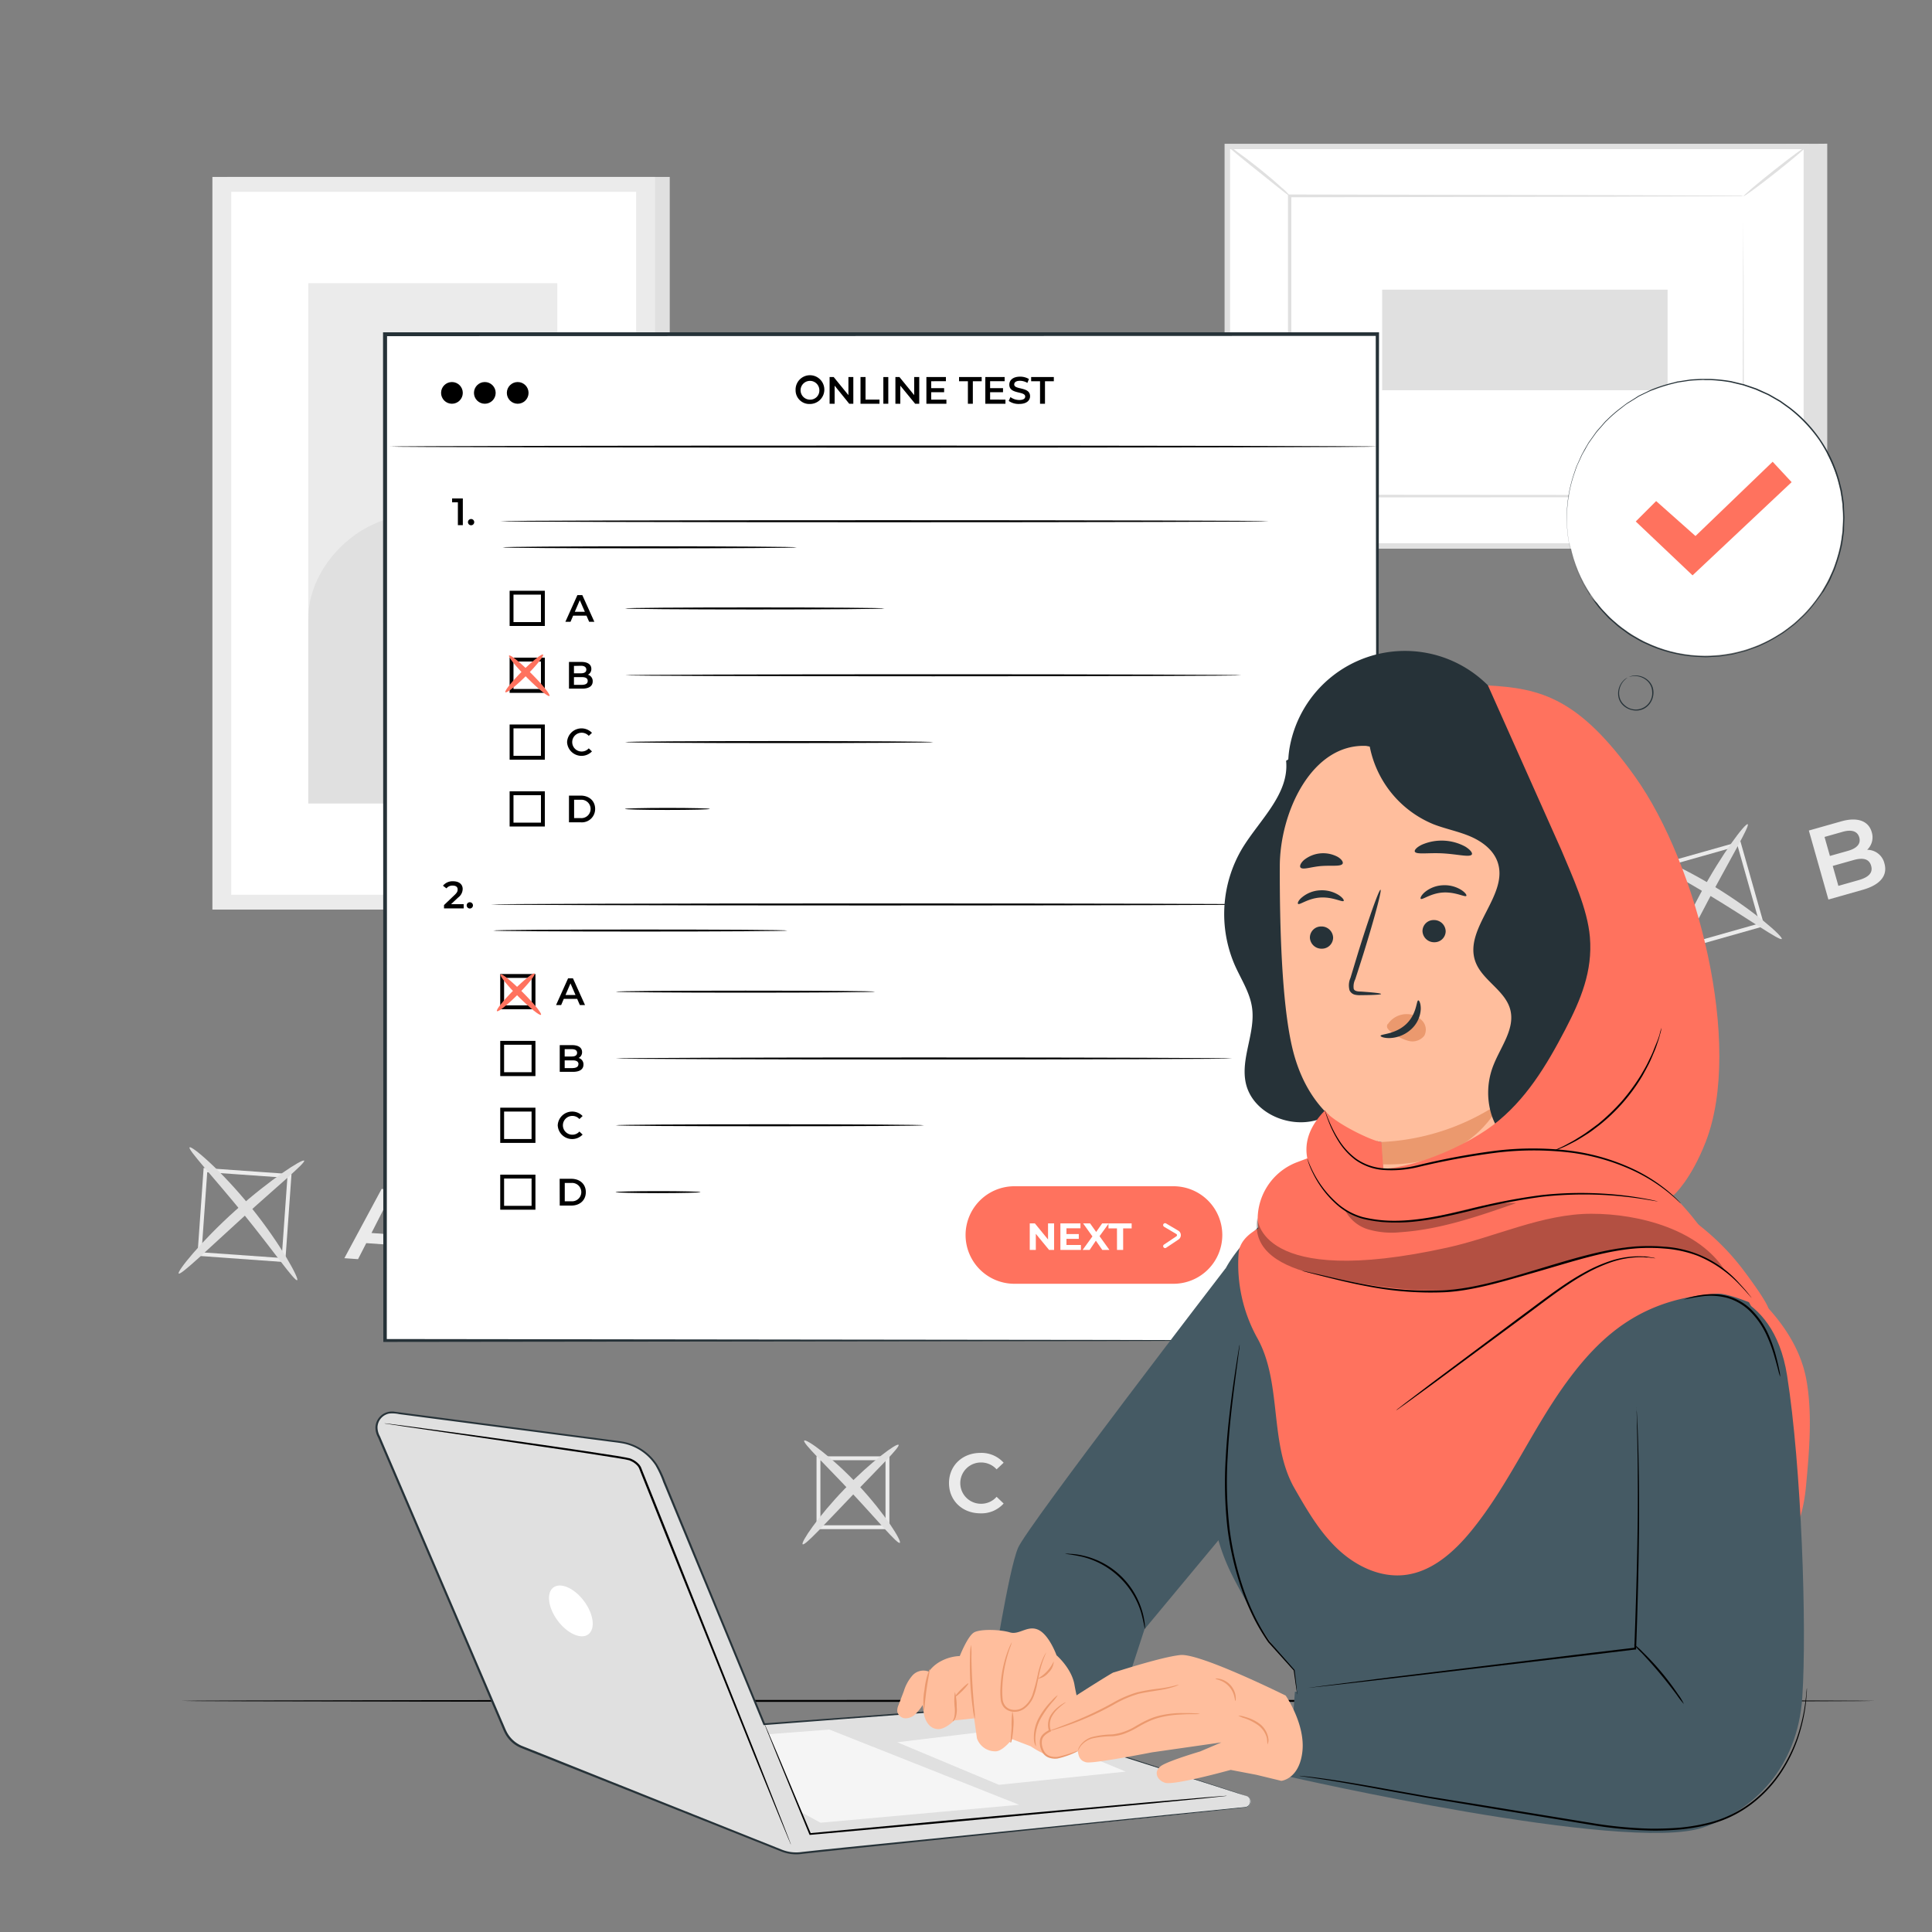 <svg xmlns="http://www.w3.org/2000/svg" viewBox="0 0 500 500"><rect x="0" y="0" width="500" height="500" fill="#808080" stroke="none"/><defs><style>.cls-1{fill:#e0e0e0;}.cls-2{fill:#ebebeb;}.cls-3{fill:#fff;}.cls-4{fill:#263238;}.cls-5{fill:#ff725e;}.cls-6{fill:#f5f5f5;}.cls-7{fill:#455a64;}.cls-8{fill:#ffbe9d;}.cls-9{fill:#eb996e;}.cls-10{opacity:0.3;}</style></defs><g id="Speech_Bubble" data-name="Speech Bubble"><rect class="cls-1" x="58.78" y="45.79" width="114.55" height="189.61"></rect><rect class="cls-2" x="54.97" y="45.79" width="114.55" height="189.61"></rect><rect class="cls-3" x="59.84" y="49.64" width="104.79" height="181.92"></rect><rect class="cls-2" x="79.79" y="73.28" width="64.44" height="134.64"></rect><path class="cls-1" d="M79.79,160.27c-.15-12.58,11.16-24.85,23.62-26.61,5.94-.84,12.25.34,17.8-1.93,9.9-4.07,13-17.23,23-21.13l.46,97.32H79.79Z"></path><polygon class="cls-1" points="472.89 37.19 472.89 141.53 323.03 141.53 317.63 37.92 472.89 37.19"></polygon><rect class="cls-3" x="340.86" y="14.68" width="103.39" height="149.86" transform="translate(302.95 482.17) rotate(-90)"></rect><path class="cls-1" d="M468.2,142H316.92V37.21H468.2ZM318.34,140.6H466.78v-102H318.34Z"></path><rect class="cls-3" x="333.86" y="50.76" width="117.4" height="77.7"></rect><path class="cls-1" d="M451.26,50.76s-.2,0-.58,0l-1.67,0-6.45.05-24.19.09-84.51.16.34-.34c0,23.74,0,50.05,0,77.69h0l-.37-.37,117.4.08-.3.29c.07-23.64.12-43,.16-56.53,0-6.75.06-12,.07-15.63,0-1.79,0-3.16,0-4.11s0-1.43,0-1.43,0,.46,0,1.37,0,2.29,0,4c0,3.6,0,8.85.08,15.57,0,13.54.09,33,.15,56.71v.3h-.29l-117.4.07h-.37v-.37h0c0-27.64,0-53.95,0-77.69v-.34h.34l84.73.17,24.12.09,6.38,0,1.63,0Z"></path><path class="cls-1" d="M317.63,37.63a12.79,12.79,0,0,1,2.58,1.67c1.53,1.1,3.62,2.67,5.87,4.48s4.24,3.51,5.63,4.79a12.32,12.32,0,0,1,2.15,2.19c-.14.16-3.74-2.81-8.24-6.4S317.5,37.8,317.63,37.63Z"></path><path class="cls-1" d="M467.49,37.92c.12.16-3.41,3.16-7.89,6.71s-8.22,6.29-8.34,6.13,3.4-3.16,7.88-6.71S467.36,37.76,467.49,37.92Z"></path><path class="cls-3" d="M467.37,141.32l-16.71-13.54"></path><path class="cls-1" d="M450.66,127.78c.13-.16,4,2.74,8.59,6.48s8.25,6.9,8.12,7.06-4-2.74-8.59-6.48S450.53,127.94,450.66,127.78Z"></path><path class="cls-1" d="M317.63,141.31c-.13-.16,3.37-3.14,7.8-6.65s8.14-6.22,8.27-6.06-3.37,3.14-7.81,6.65S317.76,141.47,317.63,141.31Z"></path><rect class="cls-1" x="381.62" y="51.05" width="26.02" height="73.87" transform="translate(306.65 482.61) rotate(-90)"></rect><path class="cls-2" d="M245.6,383.83c0-4.54,3.47-7.82,8.14-7.82a7.7,7.7,0,0,1,6,2.54l-1.82,1.72a5.36,5.36,0,0,0-4.06-1.78,5.34,5.34,0,1,0,0,10.68,5.28,5.28,0,0,0,4.06-1.8l1.82,1.74a7.71,7.71,0,0,1-6,2.54C249.07,391.65,245.6,388.37,245.6,383.83Z"></path><path class="cls-2" d="M230.17,395.74H211.32V376.9h18.85Zm-17.85-1h16.85V377.9H212.32Z"></path><path class="cls-1" d="M207.73,399.66c-.55-.43,3.94-7.18,10.88-14.35s13.5-11.93,13.94-11.39-5.26,6.12-12.07,13.19S208.32,400.11,207.73,399.66Z"></path><path class="cls-1" d="M232.87,399.28c-.61.44-5.75-5.82-12.55-13.06s-12.67-12.82-12.19-13.39,7.18,4.2,14.09,11.61S233.44,398.89,232.87,399.28Z"></path><path class="cls-2" d="M104.05,322.38l-9.26-.66-2.13,4.15-3.54-.25,9.64-17.92,3.39.24,7,19.11-3.6-.26Zm-1-2.78-2.91-8.34-4,7.84Z"></path><path class="cls-2" d="M73.82,326.64,51.09,325l1.61-22.74,22.74,1.61ZM52.16,324.1l20.74,1.47,1.47-20.74-20.74-1.47Z"></path><path class="cls-1" d="M46.25,329.59c-.52-.46,5.63-8.21,14.69-16.33s17.38-13.44,17.78-12.88-7.13,6.77-16,14.82S46.81,330.09,46.25,329.59Z"></path><path class="cls-1" d="M76.91,331.31c-.64.39-6.26-7.75-13.93-17.18s-14.44-16.65-13.92-17.19,8.18,5.93,15.94,15.55S77.5,331,76.91,331.31Z"></path><path class="cls-2" d="M487.69,223.46c.87,3.06-1,5.52-5.62,6.82l-8.88,2.52-5.06-17.86,8.37-2.37c4.29-1.22,7.1-.06,7.9,2.78a4.45,4.45,0,0,1-1.18,4.58A4.57,4.57,0,0,1,487.69,223.46Zm-15.5-6.86,1.39,4.92,4.7-1.33c2.29-.65,3.36-1.83,2.9-3.46s-2-2.11-4.3-1.46Zm12.06,7.47c-.5-1.79-2.08-2.19-4.58-1.48l-5.36,1.51,1.46,5.16,5.36-1.52C483.63,227,484.76,225.86,484.25,224.07Z"></path><path class="cls-2" d="M434.7,245.88l-6.21-21.94,21.93-6.2,6.21,21.93Zm-5-21.25,5.67,20,20-5.66-5.66-20Z"></path><path class="cls-1" d="M431.7,251.81c-.64-.25,2.51-9.63,8.26-20.34s11.78-18.56,12.35-18.16-4.4,8.79-10.05,19.38S432.39,252.1,431.7,251.81Z"></path><path class="cls-1" d="M461.11,243c-.46.59-8.52-5.16-18.93-11.43s-19.24-10.74-18.94-11.43,9.71,2.8,20.28,9.21S461.55,242.48,461.11,243Z"></path><path d="M485.28,440.19c0,.15-98.14.26-219.18.26s-219.2-.11-219.2-.26,98.12-.26,219.2-.26S485.28,440.05,485.28,440.19Z"></path><rect class="cls-3" x="99.63" y="86.47" width="256.81" height="260.52"></rect><path class="cls-4" d="M356.44,347s0-.11,0-.32,0-.51,0-.91c0-.82,0-2,0-3.61,0-3.17,0-7.87-.05-14,0-12.24-.07-30.18-.12-53-.06-45.58-.14-110.66-.23-188.69l.45.46L99.65,87h0l.52-.53c0,95.48-.05,184.9-.07,260.52l-.45-.45,186.06.23,52.21.12,13.78.05,3.54,0h.93l-.88,0-3.49,0-13.7,0-52.1.12-186.35.23h-.45V347c0-75.62-.05-165-.07-260.52V86h.54L356.44,86h.45v.45c-.09,78.15-.17,143.33-.23,189-.05,22.77-.09,40.68-.12,52.89,0,6.09,0,10.76-.05,13.91,0,1.57,0,2.76,0,3.56l0,.89A2.74,2.74,0,0,1,356.44,347Z"></path><path d="M119.78,129v6.91H118.5V130H117V129Z"></path><path d="M121.11,135.13a.81.81,0,1,1,1.62,0,.81.81,0,1,1-1.62,0Z"></path><path d="M205.9,101a3.72,3.72,0,1,1,3.72,3.55A3.54,3.54,0,0,1,205.9,101Zm6.15,0a2.43,2.43,0,1,0-2.43,2.43A2.36,2.36,0,0,0,212.05,101Z"></path><path d="M220.84,97.58v6.91h-1.06L216,99.81v4.68H214.7V97.58h1.06l3.81,4.68V97.58Z"></path><path d="M222.7,97.58H224v5.83h3.61v1.08H222.7Z"></path><path d="M228.61,97.58h1.28v6.91h-1.28Z"></path><path d="M237.9,97.58v6.91h-1.06L233,99.81v4.68h-1.27V97.58h1.05l3.81,4.68V97.58Z"></path><path d="M244.93,103.42v1.07h-5.18V97.58h5.05v1.08H241v1.79h3.34v1.06H241v1.91Z"></path><path d="M250.49,98.67H248.2V97.58h5.86v1.09h-2.29v5.82h-1.28Z"></path><path d="M260.21,103.42v1.07H255V97.58h5v1.08h-3.76v1.79h3.34v1.06h-3.34v1.91Z"></path><path d="M261.06,103.76l.44-1a3.83,3.83,0,0,0,2.29.76c1.07,0,1.53-.38,1.53-.89,0-1.49-4.11-.52-4.11-3.08,0-1.12.89-2.07,2.78-2.07a4.41,4.41,0,0,1,2.3.61l-.4,1a3.88,3.88,0,0,0-1.91-.54c-1.06,0-1.5.41-1.5.94,0,1.47,4.1.51,4.1,3.05,0,1.1-.9,2-2.79,2A4.41,4.41,0,0,1,261.06,103.76Z"></path><path d="M269.16,98.67h-2.3V97.58h5.87v1.09h-2.29v5.82h-1.28Z"></path><path d="M151.78,159.33h-3.45l-.68,1.59h-1.33l3.11-6.91h1.27l3.12,6.91h-1.35Zm-.42-1-1.31-3-1.29,3Z"></path><circle cx="116.96" cy="101.68" r="2.81"></circle><circle cx="125.47" cy="101.68" r="2.81"></circle><circle cx="133.98" cy="101.68" r="2.81"></circle><path d="M356.44,115.58c0,.14-57.2.26-127.75.26s-127.76-.12-127.76-.26,57.19-.26,127.76-.26S356.44,115.43,356.44,115.58Z"></path><path d="M328.35,134.89c0,.15-44.53.27-99.45.27s-99.46-.12-99.46-.27,44.52-.26,99.46-.26S328.35,134.75,328.35,134.89Z"></path><path d="M206.2,141.65c0,.15-17,.26-38.06.26s-38.06-.11-38.06-.26,17-.26,38.06-.26S206.2,141.51,206.2,141.65Z"></path><path d="M141,162h-9.11v-9.11H141Zm-8.11-1H140v-7.11h-7.11Z"></path><path d="M153.39,176.34c0,1.19-.93,1.88-2.7,1.88h-3.44v-6.91h3.24c1.66,0,2.55.7,2.55,1.79a1.65,1.65,0,0,1-.89,1.52A1.7,1.7,0,0,1,153.39,176.34Zm-4.85-4v1.91h1.81c.89,0,1.39-.32,1.39-.95s-.5-1-1.39-1Zm3.56,3.9c0-.69-.52-1-1.49-1h-2.07v2h2.07C151.58,177.21,152.1,176.91,152.1,176.21Z"></path><path d="M141,179.31h-9.11V170.2H141Zm-8.11-1H140V171.2h-7.11Z"></path><path d="M146.76,192.06a3.74,3.74,0,0,1,6.44-2.4l-.83.78a2.46,2.46,0,0,0-1.85-.81,2.43,2.43,0,1,0,0,4.86,2.43,2.43,0,0,0,1.85-.82l.83.79a3.74,3.74,0,0,1-6.44-2.4Z"></path><path d="M141,196.61h-9.11V187.5H141Zm-8.11-1H140V188.5h-7.11Z"></path><path d="M147.25,205.9h3c2.24,0,3.77,1.38,3.77,3.45a3.44,3.44,0,0,1-3.77,3.46h-3Zm3,5.82a2.38,2.38,0,1,0,0-4.74h-1.67v4.74Z"></path><path d="M141,213.9h-9.11v-9.11H141Zm-8.11-1H140v-7.11h-7.11Z"></path><path d="M228.9,157.46c0,.15-15,.27-33.57.27s-33.56-.12-33.56-.27,15-.26,33.56-.26S228.9,157.32,228.9,157.46Z"></path><path d="M321.29,174.76c0,.14-35.71.26-79.76.26s-79.76-.12-79.76-.26,35.7-.26,79.76-.26S321.29,174.62,321.29,174.76Z"></path><path d="M183.72,209.35c0,.14-4.92.26-11,.26s-11-.12-11-.26,4.91-.26,11-.26S183.72,209.2,183.72,209.35Z"></path><path d="M241.53,192.05c0,.15-17.86.26-39.88.26s-39.88-.11-39.88-.26,17.85-.26,39.88-.26S241.53,191.91,241.53,192.05Z"></path><path d="M120,234v1.09h-5.09v-.86l2.74-2.61c.68-.64.79-1,.79-1.43,0-.63-.43-1-1.28-1a1.94,1.94,0,0,0-1.62.72l-.9-.69a3.18,3.18,0,0,1,2.63-1.15c1.5,0,2.47.76,2.47,2a2.78,2.78,0,0,1-1.15,2.19L116.73,234Z"></path><path d="M120.78,234.3a.81.81,0,1,1,.81.82A.81.81,0,0,1,120.78,234.3Z"></path><path d="M149.37,258.5h-3.46l-.68,1.6h-1.32l3.11-6.91h1.26l3.12,6.91h-1.34Zm-.43-1-1.3-3-1.29,3Z"></path><path d="M325.94,234.07c0,.14-44.53.26-99.45.26s-99.46-.12-99.46-.26,44.52-.26,99.46-.26S325.94,233.92,325.94,234.07Z"></path><path d="M203.79,240.82c0,.15-17,.26-38.06.26s-38.06-.11-38.06-.26,17-.26,38.06-.26S203.79,240.68,203.79,240.82Z"></path><path d="M138.57,261.19h-9.11v-9.11h9.11Zm-8.11-1h7.11v-7.11h-7.11Z"></path><path d="M151,275.52c0,1.18-.93,1.87-2.71,1.87h-3.43v-6.91h3.24c1.65,0,2.54.7,2.54,1.8a1.65,1.65,0,0,1-.89,1.52A1.7,1.7,0,0,1,151,275.52Zm-4.86-4v1.9h1.82c.89,0,1.39-.31,1.39-.95s-.5-.95-1.39-.95Zm3.57,3.9c0-.69-.53-1-1.5-1h-2.07v2h2.07C149.16,276.38,149.69,276.08,149.69,275.39Z"></path><path d="M138.57,278.49h-9.11v-9.11h9.11Zm-8.11-1h7.11v-7.11h-7.11Z"></path><path d="M144.34,291.23a3.74,3.74,0,0,1,6.44-2.4l-.83.78a2.42,2.42,0,0,0-1.84-.81,2.43,2.43,0,1,0,0,4.86,2.4,2.4,0,0,0,1.84-.82l.83.79a3.74,3.74,0,0,1-6.44-2.4Z"></path><path d="M138.57,295.78h-9.11v-9.11h9.11Zm-8.11-1h7.11v-7.11h-7.11Z"></path><path d="M144.84,305.07h3c2.24,0,3.77,1.38,3.77,3.45S150.1,312,147.86,312h-3Zm3,5.82a2.38,2.38,0,1,0,0-4.74h-1.68v4.74Z"></path><path d="M138.57,313.07h-9.11V304h9.11Zm-8.11-1h7.11V305h-7.11Z"></path><path d="M226.48,256.64c0,.14-15,.26-33.56.26s-33.57-.12-33.57-.26,15-.26,33.57-.26S226.48,256.49,226.48,256.64Z"></path><path d="M318.88,273.93c0,.14-35.71.26-79.76.26s-79.77-.12-79.77-.26,35.71-.26,79.77-.26S318.88,273.79,318.88,273.93Z"></path><path d="M181.3,308.52c0,.14-4.91.26-11,.26s-11-.12-11-.26,4.91-.26,11-.26S181.3,308.37,181.3,308.52Z"></path><path d="M239.12,291.22c0,.15-17.86.26-39.88.26s-39.89-.11-39.89-.26,17.85-.26,39.89-.26S239.12,291.08,239.12,291.22Z"></path><path class="cls-5" d="M303.7,332.24H262.53a12.63,12.63,0,0,1-12.64-12.63h0A12.63,12.63,0,0,1,262.53,307H303.7a12.63,12.63,0,0,1,12.63,12.63h0A12.63,12.63,0,0,1,303.7,332.24Z"></path><path class="cls-3" d="M272.8,316.61v6.87h-1.3l-3.43-4.17v4.17H266.5v-6.87h1.32l3.41,4.17v-4.17Z"></path><path class="cls-3" d="M279.74,322.2v1.28h-5.31v-6.87h5.19v1.27H276v1.49h3.19v1.24H276v1.59Z"></path><path class="cls-3" d="M285.27,323.48l-1.66-2.39L282,323.48h-1.82l2.54-3.5-2.42-3.37h1.81l1.58,2.22,1.55-2.22h1.72l-2.4,3.31,2.56,3.56Z"></path><path class="cls-3" d="M289.07,317.9h-2.2v-1.29h6v1.29h-2.2v5.58h-1.59Z"></path><path class="cls-3" d="M301.52,323a.47.47,0,0,1-.41-.22.49.49,0,0,1,.14-.69l3.19-2.13a.36.36,0,0,0,.16-.31.34.34,0,0,0-.18-.3l-3.15-1.86a.51.51,0,0,1-.18-.69.51.51,0,0,1,.69-.17l3.15,1.86a1.33,1.33,0,0,1,.67,1.13,1.36,1.36,0,0,1-.61,1.17l-3.19,2.13A.46.46,0,0,1,301.52,323Z"></path><path class="cls-5" d="M130.8,179.16c-.31-.31,1.63-2.74,4.32-5.43s5.12-4.62,5.42-4.32-1.62,2.73-4.32,5.43S131.1,179.46,130.8,179.16Z"></path><path class="cls-5" d="M142.21,180.11c-.31.3-2.9-1.79-5.78-4.68s-5-5.48-4.68-5.78,2.89,1.79,5.78,4.68S142.51,179.8,142.21,180.11Z"></path><path class="cls-5" d="M128.61,261.68c-.31-.3,1.62-2.73,4.32-5.42s5.12-4.63,5.42-4.32-1.63,2.73-4.32,5.42S128.91,262,128.61,261.68Z"></path><path class="cls-5" d="M140,262.63c-.31.31-2.9-1.79-5.79-4.67s-5-5.48-4.67-5.79,2.89,1.79,5.78,4.68S140.32,262.33,140,262.63Z"></path><path class="cls-1" d="M322.56,464.79l-70.21-22.55a1.45,1.45,0,0,0-.58-.07l-54,4c-9.48-23-21.37-51.75-26.79-64.88a13.27,13.27,0,0,0-10.57-8.12l-58.47-7.64a4,4,0,0,0-4.18,5.53l32.94,76.79a8,8,0,0,0,4.7,4.4L202.27,479a9.91,9.91,0,0,0,4.82.64l4.27-.46h0c14.83-1.55,88-9,110.89-11.4A1.52,1.52,0,0,0,322.56,464.79Z"></path><path class="cls-4" d="M322.56,464.79a1.89,1.89,0,0,1,.34.14,1.36,1.36,0,0,1,.67.85,1.57,1.57,0,0,1-.48,1.67,1.78,1.78,0,0,1-1.1.37l-1.33.15-16.43,1.73L243.8,476l-20,2.07-10.65,1.11-5.48.59a10.47,10.47,0,0,1-5.6-.66L157.3,461.29l-12-4.76-6.08-2.43-3.07-1.22c-.51-.21-1-.39-1.55-.62a9.07,9.07,0,0,1-1.48-.86,8.31,8.31,0,0,1-2.28-2.55c-.56-1-.92-2.05-1.39-3.08l-2.66-6.22L121.42,427c-7.28-17-14.81-34.52-22.52-52.51L97.84,372a5.33,5.33,0,0,1-.67-2.68,4.26,4.26,0,0,1,3.49-3.95,5.53,5.53,0,0,1,.7-.07c.23,0,.48,0,.7.05l1.32.17,2.63.35,5.24.68,20.69,2.71,20.2,2.64,5,.65c1.65.24,3.29.35,4.94.75a13.58,13.58,0,0,1,8,5.72,25.49,25.49,0,0,1,2.09,4.43q.93,2.24,1.84,4.46,1.83,4.46,3.64,8.81l7.07,17.16c4.63,11.22,9.07,22,13.3,32.26l-.21-.13,52.61-3.9,1.47-.1a1.89,1.89,0,0,1,.77.14l.69.22,2.73.88,5.32,1.72,10.06,3.24,17.7,5.72,24.75,8,6.5,2.12,2.22.75s-.77-.22-2.24-.68L313.8,462,289,454.15l-17.72-5.67-10.06-3.22-5.33-1.7-2.73-.88a5.08,5.08,0,0,0-1.34-.34l-1.45.11-52.61,4-.16,0-.06-.15L184.22,414q-3.48-8.42-7.09-17.15-1.81-4.36-3.64-8.81c-.62-1.48-1.23-3-1.85-4.46a25.83,25.83,0,0,0-2-4.35,13.08,13.08,0,0,0-7.67-5.5c-1.56-.38-3.25-.5-4.89-.74l-5-.65-20.2-2.63-20.69-2.7-5.24-.69-2.63-.34a8.68,8.68,0,0,0-2.56-.16,3.73,3.73,0,0,0-3.06,3.46,4.79,4.79,0,0,0,.63,2.45l1.05,2.47c7.72,18,15.25,35.55,22.52,52.51,1.81,4.24,3.62,8.44,5.4,12.61l2.66,6.21c.46,1,.85,2.1,1.36,3a7.79,7.79,0,0,0,2.14,2.39,8.45,8.45,0,0,0,1.39.82c.49.21,1,.4,1.52.61l3.07,1.22,6.09,2.43,11.95,4.78,44.73,17.86a10.08,10.08,0,0,0,5.4.64l5.47-.59,10.66-1.09,20-2,60.45-6.13,16.44-1.64,1.33-.13a1.74,1.74,0,0,0,1.06-.34,1.52,1.52,0,0,0,.48-1.59,1.36,1.36,0,0,0-.63-.84C322.68,464.84,322.56,464.8,322.56,464.79Z"></path><polygon class="cls-6" points="232.2 450.89 258.53 461.91 291.34 458.49 263.74 447.09 232.2 450.89"></polygon><polygon class="cls-6" points="212.34 471.72 263.74 467.07 214.66 447.61 198.89 448.81 207.22 468.92 212.34 471.72"></polygon><path d="M317.47,464.76a1.71,1.71,0,0,1-.36.06l-1.05.12-4,.42-14.86,1.45-49,4.56-38.52,3.49h-.16l-.06-.14c-3.54-8.63-6.47-15.79-8.53-20.82-1-2.48-1.79-4.44-2.35-5.81l-.6-1.54c-.13-.34-.18-.53-.18-.53s.09.17.24.51l.66,1.51,2.46,5.77c2.1,5,5.09,12.15,8.7,20.74l-.22-.13,38.51-3.57,49-4.42L312,465.16l4-.32,1.06-.07A1.39,1.39,0,0,1,317.47,464.76Z"></path><path d="M99.44,368.39a2.13,2.13,0,0,1,.45,0l1.3.15,5,.65,18.35,2.5c7.74,1.08,17,2.37,27.18,3.89l7.85,1.2,2,.35c.34.05.69.13,1,.21.18,0,.36.07.53.12s.33.13.49.21a5.46,5.46,0,0,1,1.75,1.27,3,3,0,0,1,.61.95l.39,1c2.1,5.22,4.26,10.62,6.48,16.16,8.83,22.15,16.83,42.2,22.63,56.74,2.87,7.26,5.19,13.13,6.8,17.22.79,2,1.4,3.6,1.83,4.69.19.52.35.93.46,1.23a2.61,2.61,0,0,1,.14.42,3,3,0,0,1-.19-.4c-.12-.3-.29-.7-.51-1.21-.45-1.09-1.09-2.65-1.92-4.65l-7-17.16c-5.84-14.53-13.88-34.56-22.78-56.69-2.21-5.54-4.37-10.94-6.46-16.16l-.39-1a2.65,2.65,0,0,0-.51-.8,5,5,0,0,0-1.6-1.15c-.14-.08-.3-.13-.45-.2l-.49-.11c-.32-.07-.64-.15-1-.2l-2-.34-7.84-1.23-27.16-4-18.33-2.67-5-.75-1.3-.2Z"></path><path class="cls-3" d="M151.14,414.36c2.5,3.34,3,7.19,1.12,8.6s-5.42-.18-7.92-3.52-3-7.2-1.13-8.6S148.64,411,151.14,414.36Z"></path><path class="cls-5" d="M467.52,357.26c-3.35-19-24.36-30.46-31.3-36.78l10.43,13.95a227.72,227.72,0,0,1,6,67.33c-.15,2.46.12,5.79,1.88,6.15a2.51,2.51,0,0,0,1.76-.55c6.17-3.95,10.17-13,11.06-22.33S469.07,366,467.52,357.26Z"></path><path class="cls-7" d="M452.13,336c-1-1.92-.58-8-6-1.64l-.34-2.38-33.47-25.67-74.5,3.87c-7.15.45-17.9,12.83-20.57,18-2.2,19.23-2.65,36.3-2.65,36.3s-2.56,21.38,0,31.49,5.59,13.76,9.56,21.62a67.38,67.38,0,0,0,10.74,14.69l3.48,27,77.83,7,35.64-2s-3.2-53.24-3.2-54.18c0-.44,4.45-10.72,9.23-21.63C466.05,369.76,461.45,354,452.13,336Z"></path><path class="cls-7" d="M256.66,432.81c.39,0,4.28-26.28,6.82-32.25,2.4-5.63,53.8-72.45,53.8-72.45l12.1,39-5.19,20.85-28,33.69L288.25,446Z"></path><path class="cls-7" d="M462.5,356c-3.69-23.39-21.91-22.37-21.91-22.37l-18.11,31.5,0,65.14-87.36,7.56-1.62,21.94s87,19.9,107.15,13.23c13.31-4.41,24.55-15.54,25.78-33.73S466.19,379.34,462.5,356Z"></path><path d="M296.28,421.61a45.11,45.11,0,0,0-1-4.42,21.27,21.27,0,0,0-15.18-14.3,43.39,43.39,0,0,0-4.48-.76,4.56,4.56,0,0,1,1.23,0,17.68,17.68,0,0,1,3.33.44,20.67,20.67,0,0,1,15.46,14.56,19,19,0,0,1,.64,3.29A4.82,4.82,0,0,1,296.28,421.61Z"></path><path d="M338.1,436.9l.37-.07,1.12-.16,4.28-.56,15.76-2,52-6.32,11.55-1.38-.22.24c.67-17.71,1-33.33.88-44.52,0-5.6-.12-10.08-.2-13.17,0-1.52-.06-2.71-.08-3.55v-.92a1.5,1.5,0,0,1,0-.31,1.61,1.61,0,0,1,0,.31c0,.23,0,.54.05.92q.06,1.26.18,3.54c.13,3.09.27,7.58.35,13.17.18,11.2-.06,26.83-.71,44.55v.22l-.22,0-11.55,1.39-52.05,6.16-15.79,1.81-4.29.47-1.12.11A1.56,1.56,0,0,1,338.1,436.9Z"></path><path d="M467.62,436.9a2.09,2.09,0,0,1,0,.4c0,.29,0,.67-.07,1.17a41.63,41.63,0,0,1-.5,4.45,47.38,47.38,0,0,1-1.72,6.88,39.54,39.54,0,0,1-4.07,8.47,33.53,33.53,0,0,1-7.67,8.41,30.52,30.52,0,0,1-11.77,5.62,50.46,50.46,0,0,1-7,1.17c-2.4.2-4.87.32-7.38.28A106.11,106.11,0,0,1,412,472.31l-29.51-4.86-12.88-2.14-11.18-2c-6.84-1.28-12.37-2.25-16.22-2.83l-4.42-.65-1.16-.17-.39-.07.4,0,1.16.12c1,.1,2.52.28,4.44.55,3.86.52,9.41,1.43,16.25,2.67l11.2,2L382.59,467l29.51,4.82a108.16,108.16,0,0,0,15.36,1.44c2.49,0,4.94-.07,7.33-.27a49.7,49.7,0,0,0,6.92-1.14,30.23,30.23,0,0,0,11.62-5.49,33.38,33.38,0,0,0,7.62-8.27,40.42,40.42,0,0,0,4.11-8.36,49.27,49.27,0,0,0,1.79-6.83c.33-1.91.52-3.4.6-4.42.05-.49.09-.88.11-1.16A2.23,2.23,0,0,1,467.62,436.9Z"></path><path d="M335.74,438.52a2.39,2.39,0,0,1-.09-.42l-.19-1.21-.66-4.66,0,.07L328.21,425h0a53.81,53.81,0,0,1-3.48-5.76,64.32,64.32,0,0,1-3.06-7,77.85,77.85,0,0,1-4-16.72,104.76,104.76,0,0,1-.43-18.58c.32-5.71.91-10.82,1.46-15.1s1.1-7.74,1.47-10.12l.45-2.75c.05-.28.1-.52.13-.71a1.6,1.6,0,0,1,.06-.24.81.81,0,0,1,0,.25c0,.19-.05.43-.08.72q-.14,1-.36,2.76c-.31,2.39-.79,5.85-1.3,10.13S318,371.25,317.72,377a106.81,106.81,0,0,0,.47,18.49,78.18,78.18,0,0,0,3.92,16.61,65.78,65.78,0,0,0,3,6.94,54.91,54.91,0,0,0,3.41,5.73h0l6.52,7.41,0,0v0l.54,4.68c0,.51.09.91.12,1.23A1.67,1.67,0,0,1,335.74,438.52Z"></path><path d="M435.79,441a20.25,20.25,0,0,1-1.82-2.34c-1.09-1.46-2.62-3.46-4.4-5.59s-3.48-4-4.73-5.32a19.23,19.23,0,0,1-2-2.21,14.37,14.37,0,0,1,2.24,1.95,70.2,70.2,0,0,1,4.87,5.24,69,69,0,0,1,4.3,5.72A13.67,13.67,0,0,1,435.79,441Z"></path><path class="cls-8" d="M278.07,436c-.74-4.27-4.64-7.61-4.64-7.61s-1.85-5.19-4.64-6.56-5,1.37-7.42.63-7.6-.93-9.27,0-3.71,6.12-3.71,6.12a11.28,11.28,0,0,0-4.82,1.3,9.08,9.08,0,0,0-3.2,2.73,3.82,3.82,0,0,0-4.23,1,11,11,0,0,0-2.23,4.06l-1.35,3.54a3.72,3.72,0,0,0-.35,1.72,2.25,2.25,0,0,0,2.13,1.77,3.66,3.66,0,0,0,2.66-1.19,12.09,12.09,0,0,0,1.78-2.24l.33,2.32s.56,3.68,3.53,3.9c2,.15,4.27-2.23,4.27-2.23l5.19-.55.74,5.19a5,5,0,0,0,4.82,3.34c1.87,0,4.27-3.15,4.27-3.15l4.82,1.85s5.57,3.9,8.17,2.6a3.59,3.59,0,0,0,1.85-4.08,14,14,0,0,0,2.6-4.27C280.11,444,278.81,440.29,278.07,436Z"></path><path class="cls-9" d="M239.08,442.75a18.16,18.16,0,0,1,.19-5.51,18.39,18.39,0,0,1,1.33-5.35c.15,0-.4,2.43-.82,5.42S239.23,442.75,239.08,442.75Z"></path><path class="cls-9" d="M247.14,437.87a14.09,14.09,0,0,1,.45,3.86,6.64,6.64,0,0,1-.28,2.79c-.29.7-.7,1-.74.92s.22-.39.39-1a9,9,0,0,0,.11-2.65A15,15,0,0,1,247.14,437.87Z"></path><path class="cls-9" d="M250.6,435.65c.11.1-.58,1-1.52,1.93s-1.8,1.66-1.9,1.56.58-1,1.53-1.93S250.5,435.55,250.6,435.65Z"></path><path class="cls-9" d="M251.29,425.67a15.92,15.92,0,0,1,.12,2.83c0,1.74.08,4.15.22,6.8s.34,5.05.5,6.78a17.64,17.64,0,0,1,.18,2.83,13.13,13.13,0,0,1-.55-2.78c-.25-1.73-.51-4.14-.65-6.8s-.13-5.09-.07-6.83A14.76,14.76,0,0,1,251.29,425.67Z"></path><path class="cls-9" d="M270.75,427.67s-.21.49-.57,1.39A26.69,26.69,0,0,0,269,433c-.18.85-.37,1.78-.58,2.77a18.13,18.13,0,0,1-.88,3.18,7.32,7.32,0,0,1-2.12,3,4.37,4.37,0,0,1-3.84.95,3.45,3.45,0,0,1-1.79-1.07A3.72,3.72,0,0,1,259,440a19.53,19.53,0,0,1-.06-3.65,31.15,31.15,0,0,1,.94-6.07,28.89,28.89,0,0,1,1.31-3.92c.19-.44.35-.79.47-1s.18-.34.2-.34a10.42,10.42,0,0,1-.48,1.44,36.48,36.48,0,0,0-1.14,3.93,33.08,33.08,0,0,0-.82,6,20.05,20.05,0,0,0,.08,3.54,3.28,3.28,0,0,0,.71,1.6,2.91,2.91,0,0,0,1.53.9,3.84,3.84,0,0,0,3.39-.84,6.81,6.81,0,0,0,2-2.81,50,50,0,0,0,1.54-5.86A21.85,21.85,0,0,1,270,429c.21-.44.39-.77.52-1A1.36,1.36,0,0,1,270.75,427.67Z"></path><path class="cls-9" d="M272.71,429.91a4.23,4.23,0,0,1-1.39,3,4.29,4.29,0,0,1-2.88,1.57,9.9,9.9,0,0,0,4.27-4.53Z"></path><path class="cls-9" d="M262,442.85a12.28,12.28,0,0,1,.25,4.23,20,20,0,0,1-.53,3.75l0,.07h0a.28.28,0,0,1-.39-.18c0-.11,0-.15,0-.14s0,.05.07.09.14.08.16,0l0,.08c0-.68.15-2.09.24-3.74A29.4,29.4,0,0,1,262,442.85Z"></path><path class="cls-9" d="M273.75,438.7a11.24,11.24,0,0,1-1.36,1.76,25.94,25.94,0,0,0-3.06,4.32,11.34,11.34,0,0,0-1.39,5c0,1.34.23,2.16.14,2.19a4.42,4.42,0,0,1-.51-2.19,10.42,10.42,0,0,1,1.3-5.25,20,20,0,0,1,3.24-4.32A8.76,8.76,0,0,1,273.75,438.7Z"></path><path class="cls-8" d="M271.7,447.92a5.51,5.51,0,0,1,2.28-6.08c3.48-2.47,13.93-9,14.16-9s12.27-4,17.34-4.52,27.26,10.5,27.26,10.5,5.14,7.42,4.31,14.54-5.46,7.52-5.46,7.52l-6.44-1.56-6.65-1.27s-14.69,4.09-17,3.33-3.1-3.25-.6-4.62,9.69-3.48,9.69-3.48l5.52-2.35-18,2.58s-15.21,3-17,2.57-2-1.74-2.19-3c0,0-6.13,3-8,1.37S268.35,449.29,271.7,447.92Z"></path><path class="cls-9" d="M310.54,443.55a8.44,8.44,0,0,1-1.34.07c-.87,0-2.12,0-3.66.1a27,27,0,0,0-5.32.75,17.47,17.47,0,0,0-3,1.06c-1,.47-2,1-3,1.61a23.63,23.63,0,0,1-3.14,1.5,11.67,11.67,0,0,1-3.19.7,23.57,23.57,0,0,0-5.34.6,6,6,0,0,0-2.91,2,9.46,9.46,0,0,0-.66,1.14s0-.12.06-.34a3.48,3.48,0,0,1,.44-.92,5.92,5.92,0,0,1,2.95-2.22,22.4,22.4,0,0,1,5.41-.73,14.66,14.66,0,0,0,6.13-2.18c1-.57,2-1.14,3.06-1.61A16.71,16.71,0,0,1,300.1,444a25.52,25.52,0,0,1,5.43-.66c1.55,0,2.81,0,3.67.07A5.44,5.44,0,0,1,310.54,443.55Z"></path><path class="cls-9" d="M305.1,436s-.1.08-.32.18-.55.22-1,.37a23.54,23.54,0,0,1-3.74.86c-1.59.28-3.51.5-5.55,1a29.36,29.36,0,0,0-6.3,2.76,75.68,75.68,0,0,1-11.51,5.21c-1.53.55-2.77.95-3.64,1.21a6.1,6.1,0,0,1-1.36.34,7.33,7.33,0,0,1,1.29-.53l3.58-1.36A90.64,90.64,0,0,0,288,440.7a28.53,28.53,0,0,1,6.43-2.76A50.36,50.36,0,0,1,300,437a33.49,33.49,0,0,0,3.75-.69A12.7,12.7,0,0,1,305.1,436Z"></path><path class="cls-9" d="M319.71,440.2c-.08,0-.1-.48-.29-1.2a5.88,5.88,0,0,0-3.69-4.12c-.69-.27-1.17-.34-1.16-.42s.5-.13,1.27.07a5.29,5.29,0,0,1,2.64,1.61,5.38,5.38,0,0,1,1.3,2.79C319.89,439.72,319.78,440.21,319.71,440.2Z"></path><path class="cls-9" d="M328,451.48a13.16,13.16,0,0,0-.14-1.68,6.09,6.09,0,0,0-2.18-3.27,13.56,13.56,0,0,0-3.62-1.86,6.11,6.11,0,0,1-1.59-.68,5.72,5.72,0,0,1,1.71.33,11.13,11.13,0,0,1,3.82,1.8,5.85,5.85,0,0,1,2.22,3.61A2.47,2.47,0,0,1,328,451.48Z"></path><path class="cls-9" d="M279,453.07a3,3,0,0,1-.87.53,20.21,20.21,0,0,1-2.58,1,18.27,18.27,0,0,1-1.87.51,4.9,4.9,0,0,1-2.25-.24,3.15,3.15,0,0,1-1.83-1.75,4.84,4.84,0,0,1-.47-2.66,2.73,2.73,0,0,1,.94-1.76,6.38,6.38,0,0,1,1.54-1l-.13.29a5,5,0,0,1,.25-3.76,7.85,7.85,0,0,1,1.9-2.28,10.75,10.75,0,0,1,1.58-1.12,2.21,2.21,0,0,1,.63-.3c0,.07-.81.56-2,1.65a7.92,7.92,0,0,0-1.72,2.24,4.63,4.63,0,0,0-.16,3.44l.06.19-.2.1c-.94.49-2.07,1.21-2.18,2.39a4.39,4.39,0,0,0,.43,2.37,2.64,2.64,0,0,0,1.52,1.52,4.57,4.57,0,0,0,2,.26c.63-.1,1.26-.29,1.81-.43,1.12-.31,2-.62,2.61-.85A6.64,6.64,0,0,1,279,453.07Z"></path><path class="cls-4" d="M356.45,250.79c-2.17-21.66-6.75-43.22-5.8-65l-17.81,11.09c.88,8.61-6.86,15.29-11.36,22.7a33.24,33.24,0,0,0-1.92,30.19c1.59,3.6,3.87,7,4.45,10.89,1,6.59-3.06,13.28-1.57,19.76,1.73,7.47,10.87,11.58,18.24,9.47s12.64-9,14.81-16.31S357.22,258.42,356.45,250.79Z"></path><path class="cls-4" d="M333.8,193.22a30.32,30.32,0,0,1,50-17.06c3.25,2.91,5.92,6.55,9.68,8.75,4.25,2.49,4.79,1.65,9.48,3.17s13.85,13.73,14,18.65l3.63,21.39c.13,5.06-6.17,8.3-11.05,7s-8.33-5.62-11.12-9.83-5.46-8.79-9.77-11.44c-7.15-4.39-16.33-2.15-24.43,0s-17.51,4-24.25-1C334.2,208.53,332.48,200.33,333.8,193.22Z"></path><path class="cls-8" d="M331.21,224.25c0-14.08,8.3-31.84,22.36-31.21l44.3,8.41a8.24,8.24,0,0,1,7.86,7.89l1.66,105.51.31,0s-15.39,38.71-44.79,31.44c-5.83-1.44-1.53-15.94-3.06-22.3l-.29.05c-.06-.76-.12-1.47-.17-2.2a68.76,68.76,0,0,1-1.08-14.43h0c-.61-8.49-.82-12-.82-11.9s-18.09-1.89-23.21-25.05C331.73,259,331.17,239.89,331.21,224.25Z"></path><path class="cls-4" d="M339,242.66a3,3,0,0,0,3.08,2.86,2.89,2.89,0,0,0,2.93-2.89,3,3,0,0,0-3.07-2.86A2.89,2.89,0,0,0,339,242.66Z"></path><path class="cls-4" d="M335.94,233.92c.4.37,2.57-1.45,5.8-1.64s5.68,1.29,6,.87c.16-.18-.26-.86-1.34-1.55a8.2,8.2,0,0,0-4.84-1.18,7.88,7.88,0,0,0-4.58,1.79C336,233,335.75,233.75,335.94,233.92Z"></path><path class="cls-4" d="M368.14,241a3,3,0,0,0,3.07,2.85,2.88,2.88,0,0,0,2.93-2.89,3,3,0,0,0-3.07-2.85A2.87,2.87,0,0,0,368.14,241Z"></path><path class="cls-4" d="M367.69,232.61c.4.37,2.57-1.45,5.79-1.63s5.69,1.28,6,.87c.16-.19-.26-.87-1.34-1.56a8.2,8.2,0,0,0-4.84-1.18,7.88,7.88,0,0,0-4.58,1.79C367.79,231.72,367.5,232.45,367.69,232.61Z"></path><path class="cls-4" d="M357.42,257.24c0-.18-2-.41-5.29-.63-.83,0-1.62-.15-1.79-.7a4.21,4.21,0,0,1,.4-2.48q1-3.06,2.06-6.42c2.84-9.13,4.85-16.63,4.48-16.74s-3,7.21-5.82,16.34l-1.95,6.45a4.78,4.78,0,0,0-.24,3.26,2.07,2.07,0,0,0,1.43,1.12,5.57,5.57,0,0,0,1.41.11C355.39,257.53,357.42,257.43,357.42,257.24Z"></path><path class="cls-9" d="M357.49,295.55a59.59,59.59,0,0,0,30.81-10.23s-6.92,16.75-30.45,16Z"></path><path class="cls-9" d="M359.26,264.93a5.83,5.83,0,0,1,5.08-2.47,5.32,5.32,0,0,1,3.78,1.75,3.36,3.36,0,0,1,.49,3.83,3.92,3.92,0,0,1-4.17,1.32,12.27,12.27,0,0,1-4.27-2.21,3.67,3.67,0,0,1-1-.9,1.08,1.08,0,0,1-.06-1.2"></path><path class="cls-4" d="M367.05,258.9c-.52,0-.32,3.51-3.17,6.17s-6.6,2.51-6.59,3c0,.22.87.63,2.45.58a8.72,8.72,0,0,0,5.51-2.31,7.57,7.57,0,0,0,2.44-5.16C367.73,259.71,367.29,258.87,367.05,258.9Z"></path><path class="cls-4" d="M366.15,220.39c.37.85,3.56.24,7.38.47s6.93,1.08,7.39.26c.2-.39-.38-1.18-1.67-2A12.84,12.84,0,0,0,368,218.6C366.64,219.25,366,220,366.15,220.39Z"></path><path class="cls-4" d="M336.57,224.51c.61.7,2.79-.2,5.46-.39s5,.19,5.44-.6c.2-.39-.2-1.1-1.23-1.74a7.94,7.94,0,0,0-8.78.8C336.56,223.39,336.3,224.17,336.57,224.51Z"></path><path class="cls-4" d="M354,187l1.82-2.66a150.25,150.25,0,0,1,39.95,7.58c5.15,1.73,10.4,3.86,14.1,7.84,5.09,5.49,6.34,13.41,7.35,20.83,3.82,28.23,7.34,57.34.09,84.89-2.36-3.32-6.66-4.61-10.7-5.13s-8.24-.52-12-2.15a16.05,16.05,0,0,1-8.62-9.73,19.27,19.27,0,0,1,.64-13.11c1.88-4.63,5.48-9.21,4.23-14.05-1.31-5.07-7.39-7.64-9.08-12.59-2.94-8.56,8.8-17.14,5.78-25.67-1.11-3.15-4.06-5.32-7.13-6.62s-6.4-1.92-9.51-3.14A27.41,27.41,0,0,1,354,187Z"></path><path class="cls-5" d="M423.14,201c-14.54-20.39-24.39-22.85-38.06-23.61l19,42.6c2.85,6.85,6.78,15.17,7.39,22.57.72,8.76-2.33,16.11-6.39,23.9-4.88,9.35-10.25,18.28-18.63,24.68s-27.07,14.45-36.77,10.3L363.21,309l32.33.13,37.64.14s4.41-3.85,8.28-13.81C451.15,270.47,439.36,223.7,423.14,201Z"></path><path class="cls-5" d="M450,333.71s-8.1-16.62-18.67-25.76-17.06-9.05-32.15-7.77S363,303.83,358,302.57l-.48-7c-2.47-.24-12.64-5.2-14.62-8.19-3.79,3.87-5.43,8-4.57,12.4l-2.47.93a15.78,15.78,0,0,0-9.93,18.54c.94,3.6,3.22,5.81,7.78,6.6,18.1,3.13,66.49-9.95,81.06-10S450,333.71,450,333.71Z"></path><path class="cls-4" d="M332.08,325.66a6.29,6.29,0,0,1,1.26.07c.83.08,2,.21,3.6.32a110.41,110.41,0,0,0,13.26.22,118,118,0,0,0,19.46-2.65c3.61-.78,7.39-1.75,11.25-2.87l11.95-3.68c8.18-2.5,16.4-4.19,23.9-3.45a45.17,45.17,0,0,1,18.77,6,43.4,43.4,0,0,1,10.33,8.41,33.41,33.41,0,0,1,2.28,2.81,6.35,6.35,0,0,1,.7,1.05A7.63,7.63,0,0,1,448,331c-.51-.65-1.31-1.56-2.38-2.7a45.42,45.42,0,0,0-28.92-13.9c-7.36-.69-15.45,1-23.6,3.48-4.09,1.23-8.07,2.54-12,3.67s-7.68,2.06-11.32,2.84a114.59,114.59,0,0,1-19.6,2.48,94.92,94.92,0,0,1-13.31-.49c-1.56-.16-2.77-.34-3.59-.47A8.46,8.46,0,0,1,332.08,325.66Z"></path><path class="cls-5" d="M450.83,328.23c-18.26-23.74-53.28-32.82-80.77-20.94l-29,6.16c-7.65,1.32-19.92,3.81-20.51,10.9A39.44,39.44,0,0,0,325.23,346c6.74,11.74,3.07,27.48,9.81,39.22,3.19,5.55,6.44,11.18,11.08,15.59s10.93,7.5,17.3,6.81c7.08-.76,12.87-5.94,17.37-11.46,9.69-11.88,15.74-26.33,24.82-38.69S425.37,336,444.43,334.8c3.47-.21,13.33,4.4,13.33,4.4C458.09,337.82,451.69,329.35,450.83,328.23Z"></path><g class="cls-10"><path d="M411.8,314.12c-12.61,0-25,6.07-37.23,8.76-49.15,10.83-49.15-7.72-49.15-7.72h0c-1.54,8.71,6.63,12.72,15.25,14.71,16.43,3.81,34,5.85,45.86,2.06,9.55-3,19.54-5.24,29.18-8s23.56-1.72,30.87,5.15C440,318.33,424.41,314.1,411.8,314.12Z"></path></g><g class="cls-10"><path d="M347.91,312.8a9.89,9.89,0,0,0,6.2,5.37,21.93,21.93,0,0,0,8.39.72c10.28-.7,20.15-4.13,29.88-7.53-7.77-.28-15.3,2.44-22.93,4s-16.23,1.66-22.43-3"></path></g><path d="M453.29,335.86a2.69,2.69,0,0,1-.22-.23l-.62-.69c-.52-.63-1.34-1.51-2.41-2.63A31.36,31.36,0,0,0,439.36,325a30.94,30.94,0,0,0-8.78-1.89,46,46,0,0,0-10.34.32c-7.25,1-14.93,3.56-23.06,5.88s-15.91,4.74-23.31,5.12A84.74,84.74,0,0,1,354.43,333c-5.47-1-9.81-2.15-12.82-2.9l-3.46-.89-.9-.24-.3-.1.31.05.91.19,3.49.79c3,.69,7.38,1.78,12.83,2.74a85.83,85.83,0,0,0,19.35,1.27c7.32-.4,15.1-2.72,23.19-5.14s15.83-4.88,23.15-5.85a45.5,45.5,0,0,1,10.43-.28,28.25,28.25,0,0,1,19.58,9.54c1.05,1.14,1.85,2.05,2.34,2.7l.58.73C453.24,335.77,453.3,335.85,453.29,335.86Z"></path><path d="M434.94,311.4a1.07,1.07,0,0,1-.21-.17l-.58-.53c-.49-.49-1.26-1.16-2.27-2a44.28,44.28,0,0,0-9.39-5.84,55.21,55.21,0,0,0-15.74-4.53,80,80,0,0,0-20.09.06,190.28,190.28,0,0,0-19.84,3.69,29.33,29.33,0,0,1-8.83.71,14.32,14.32,0,0,1-7.23-2.62,17.91,17.91,0,0,1-4.3-4.7,29.66,29.66,0,0,1-2.23-4.25c-.52-1.22-.85-2.18-1.07-2.84l-.23-.75a.85.85,0,0,1-.06-.27,1.39,1.39,0,0,1,.11.25c.07.19.16.43.28.73.25.65.61,1.6,1.15,2.79a31.47,31.47,0,0,0,2.29,4.18,17.75,17.75,0,0,0,4.27,4.56,14,14,0,0,0,7.06,2.49,28.9,28.9,0,0,0,8.69-.75,185.24,185.24,0,0,1,19.88-3.74,79.48,79.48,0,0,1,20.22,0,54.59,54.59,0,0,1,15.83,4.66,42.76,42.76,0,0,1,9.36,6c1,.88,1.74,1.57,2.21,2.08l.55.57C434.89,311.32,435,311.39,434.94,311.4Z"></path><path d="M429.05,310.9a1,1,0,0,1-.26,0l-.74-.12-2.85-.47a101.58,101.58,0,0,0-10.55-1.07,99.3,99.3,0,0,0-15.69.5,161.85,161.85,0,0,0-18.89,3.73c-6.64,1.61-13.11,3-19.09,2.92a33.89,33.89,0,0,1-8.39-1,16.74,16.74,0,0,1-6.48-3.5,26.31,26.31,0,0,1-6.42-8.45,18.67,18.67,0,0,1-1.39-3.64s0,.07.11.23l.27.7c.24.61.62,1.51,1.19,2.62a27.13,27.13,0,0,0,6.47,8.26,16.84,16.84,0,0,0,6.35,3.37,34.1,34.1,0,0,0,8.29.95c5.92,0,12.33-1.34,19-2.94a154.84,154.84,0,0,1,18.95-3.7,94.6,94.6,0,0,1,15.77-.39,87.73,87.73,0,0,1,10.57,1.23c1.23.23,2.19.41,2.83.56l.74.18Z"></path><path d="M430,266a10,10,0,0,1-.38,1.68c-.13.54-.31,1.19-.57,1.94s-.52,1.61-.92,2.52-.78,1.92-1.32,3-1.12,2.15-1.76,3.29a46.86,46.86,0,0,1-11.21,12.81c-1.05.79-2,1.56-3,2.19s-1.9,1.21-2.76,1.7-1.67.88-2.38,1.24a18.78,18.78,0,0,1-1.84.83,12.44,12.44,0,0,1-1.62.6,9.89,9.89,0,0,1,1.54-.79c.5-.23,1.11-.52,1.79-.9s1.49-.77,2.32-1.3,1.77-1.06,2.71-1.74,1.94-1.41,3-2.2a54.3,54.3,0,0,0,6.1-5.86,52.56,52.56,0,0,0,5-6.83c.65-1.12,1.29-2.18,1.79-3.23s1-2,1.36-2.92.7-1.74,1-2.47.5-1.37.66-1.9A11,11,0,0,1,430,266Z"></path><path d="M428.44,325.64a5.88,5.88,0,0,1-.8-.08l-1-.13c-.38,0-.83,0-1.33-.07a24.23,24.23,0,0,0-8.31,1.29,41.63,41.63,0,0,0-5.37,2.3,62.63,62.63,0,0,0-5.77,3.45c-3.95,2.62-8.07,5.85-12.49,9.1l-22.59,16.7-6.88,5L362,364.55a5.24,5.24,0,0,1-.68.44,6.73,6.73,0,0,1,.62-.52l1.83-1.42,6.78-5.15,22.5-16.82c4.42-3.25,8.55-6.46,12.53-9.08a62.12,62.12,0,0,1,5.84-3.43,39.94,39.94,0,0,1,5.45-2.27,23.55,23.55,0,0,1,8.44-1.14c.5,0,.95.06,1.34.12l1,.18A3.9,3.9,0,0,1,428.44,325.64Z"></path><path d="M460.71,356.3a9.64,9.64,0,0,1-.43-1.41c-.25-.92-.58-2.24-1.06-3.86a39.25,39.25,0,0,0-2.05-5.55,21.29,21.29,0,0,0-4.05-5.91,14,14,0,0,0-6.06-3.66,16.86,16.86,0,0,0-5.82-.51,48.63,48.63,0,0,0-5.38.91,1.06,1.06,0,0,1,.35-.15c.23-.1.58-.21,1-.35a22.86,22.86,0,0,1,4-.78,16.43,16.43,0,0,1,6,.42,14,14,0,0,1,6.3,3.76,20.87,20.87,0,0,1,4.12,6.07,35.5,35.5,0,0,1,2,5.65c.44,1.64.72,3,.91,3.91A7.59,7.59,0,0,1,460.71,356.3Z"></path><circle class="cls-3" cx="441.33" cy="134.04" r="35.64" transform="translate(-5.75 20.64) rotate(-2.66)"></circle><path class="cls-4" d="M421.49,175.23s.37-.14,1.05-.23a4.72,4.72,0,0,1,2.79.53,4.54,4.54,0,0,1,1.49,1.27,3.85,3.85,0,0,1,.75,2.09,4.26,4.26,0,0,1-7.16,3.57,3.86,3.86,0,0,1-1.22-1.86,4.52,4.52,0,0,1-.11-1.95,4.71,4.71,0,0,1,1.26-2.55c.48-.49.83-.66.81-.7a1.23,1.23,0,0,0-.25.12l-.29.19a2.28,2.28,0,0,0-.36.3,4.82,4.82,0,0,0-1.33,4.67,4.18,4.18,0,0,0,1.28,2,4.94,4.94,0,0,0,2.38,1.13,4.42,4.42,0,0,0,2.8-.36,4.54,4.54,0,0,0,2-2,4.84,4.84,0,0,0,.52-2.58,4.1,4.1,0,0,0-.84-2.23,4.77,4.77,0,0,0-4.52-1.76,2.35,2.35,0,0,0-.46.12,1.48,1.48,0,0,0-.32.11Z"></path><path class="cls-4" d="M411.64,154.33s-.09-.17-.29-.5l-.87-1.47c-.2-.32-.41-.68-.65-1.08s-.42-.87-.66-1.36l-.76-1.6a5.15,5.15,0,0,1-.37-.9c-.12-.32-.23-.65-.36-1a34.69,34.69,0,0,1-2.1-10.11,35.62,35.62,0,0,1,1.78-13.52c.21-.6.41-1.21.63-1.83s.53-1.19.8-1.8l.42-.91a6.41,6.41,0,0,1,.45-.91c.34-.59.69-1.18,1-1.78.18-.3.35-.61.53-.9l.61-.86,1.25-1.74c.44-.58.95-1.1,1.42-1.66l.73-.83.37-.42.41-.38a34.22,34.22,0,0,1,3.44-3c.62-.46,1.22-1,1.87-1.39l2-1.24c.34-.2.67-.43,1-.61l1.08-.52c.73-.34,1.45-.72,2.21-1a36.68,36.68,0,0,1,4.72-1.54l1.23-.31.61-.15.63-.1,2.54-.38c.85-.09,1.72-.1,2.59-.16.43,0,.87-.07,1.3,0l1.32,0a41.66,41.66,0,0,1,5.29.56l2.63.63.66.15.64.22,1.3.44,1.3.45,1.25.56L457,102l.63.29.6.34,2.43,1.4,2.29,1.64a38,38,0,0,1,7.89,8.26,38.47,38.47,0,0,1,4.84,10.36l.69,2.73.42,2.77.11.68,0,.7.08,1.38.07,1.38-.06,1.37-.06,1.37,0,.68-.09.67c-.13.9-.25,1.79-.38,2.68a39.55,39.55,0,0,1-1.4,5.13l-.42,1.25c-.14.41-.35.8-.52,1.2-.37.78-.7,1.59-1.09,2.35l-1.28,2.22-.32.56c-.11.17-.24.34-.36.51l-.73,1a38.22,38.22,0,0,1-3.15,3.85c-.57.59-1.19,1.12-1.77,1.68l-.88.82c-.3.27-.63.49-.94.74l-1.89,1.43c-.64.46-1.32.83-2,1.25a34.46,34.46,0,0,1-4,2.11l-.51.25-.52.19-1,.38c-.69.24-1.36.52-2,.72l-2.08.53-1,.26-1,.17-2,.31a7,7,0,0,1-1,.09l-1,.06c-.67,0-1.32.08-2,.09l-1.93-.07a35.58,35.58,0,0,1-13.24-3.26c-.46-.21-.92-.4-1.36-.62l-1.25-.71-1.19-.69a5.51,5.51,0,0,1-.58-.34l-.54-.38-2-1.44c-.63-.47-1.18-1-1.72-1.45l-.78-.68a6.58,6.58,0,0,1-.71-.68l-1.21-1.29c-.38-.4-.74-.75-1-1.11l-.76-1L412,154.79c-.24-.31-.37-.46-.37-.46s.11.17.34.48.58.77,1,1.37l.76,1c.29.35.65.71,1,1.12l1.21,1.3a5.71,5.71,0,0,0,.7.69l.78.68c.55.47,1.09,1,1.72,1.48l2,1.46.54.38c.18.12.38.23.58.34l1.2.7,1.25.72c.44.22.9.42,1.36.63A35.7,35.7,0,0,0,439.45,170l1.94.09c.65,0,1.31-.07,2-.1l1-.05a7,7,0,0,0,1-.09l2.05-.31,1-.16,1-.26,2.09-.53c.7-.2,1.38-.48,2.08-.73l1.05-.37.52-.2.51-.24a34.22,34.22,0,0,0,4.06-2.13c.66-.42,1.35-.79,2-1.25l1.9-1.44c.32-.25.65-.48.95-.74l.89-.83c.59-.56,1.21-1.1,1.78-1.69a36.28,36.28,0,0,0,3.18-3.88l.75-1c.12-.18.25-.35.36-.53L472,153c.42-.75.85-1.49,1.29-2.24s.73-1.58,1.1-2.38c.17-.4.38-.79.52-1.21l.43-1.25a40.34,40.34,0,0,0,1.42-5.18c.13-.9.25-1.8.38-2.7l.09-.68,0-.69.05-1.38.06-1.38-.07-1.39-.07-1.4,0-.7-.1-.69-.42-2.8c-.23-.91-.47-1.83-.7-2.76a35.81,35.81,0,0,0-12.85-18.79l-2.31-1.65-2.45-1.41c-.21-.11-.41-.24-.61-.34l-.64-.29-1.27-.58-1.27-.57-1.31-.45-1.31-.44-.65-.22-.67-.16L448,98.63a42.44,42.44,0,0,0-5.34-.56l-1.33,0c-.44,0-.88,0-1.31,0-.88.05-1.75.07-2.62.16l-2.55.39-.64.1c-.21,0-.41.1-.62.15l-1.23.31a39.13,39.13,0,0,0-4.77,1.56c-.76.32-1.48.7-2.22,1.05l-1.09.52c-.36.19-.7.42-1,.62l-2,1.25c-.66.44-1.26.94-1.88,1.4a32.54,32.54,0,0,0-3.46,3l-.41.38c-.14.14-.25.28-.38.42l-.73.84c-.48.56-1,1.09-1.43,1.67l-1.25,1.76-.62.87-.53.91c-.35.6-.69,1.2-1,1.8a7.76,7.76,0,0,0-.46.91l-.41.92c-.27.61-.56,1.21-.81,1.81l-.62,1.84a35.46,35.46,0,0,0-1.74,13.61,34,34,0,0,0,2.16,10.14c.13.34.25.67.36,1a6.2,6.2,0,0,0,.38.91l.78,1.59c.24.49.45,1,.67,1.36l.67,1.08.91,1.45C411.53,154.17,411.64,154.33,411.64,154.33Z"></path><polygon class="cls-5" points="423.33 134.96 428.61 129.68 438.79 138.72 458.76 119.5 463.67 124.78 438.03 148.9 423.33 134.96"></polygon></g></svg>
